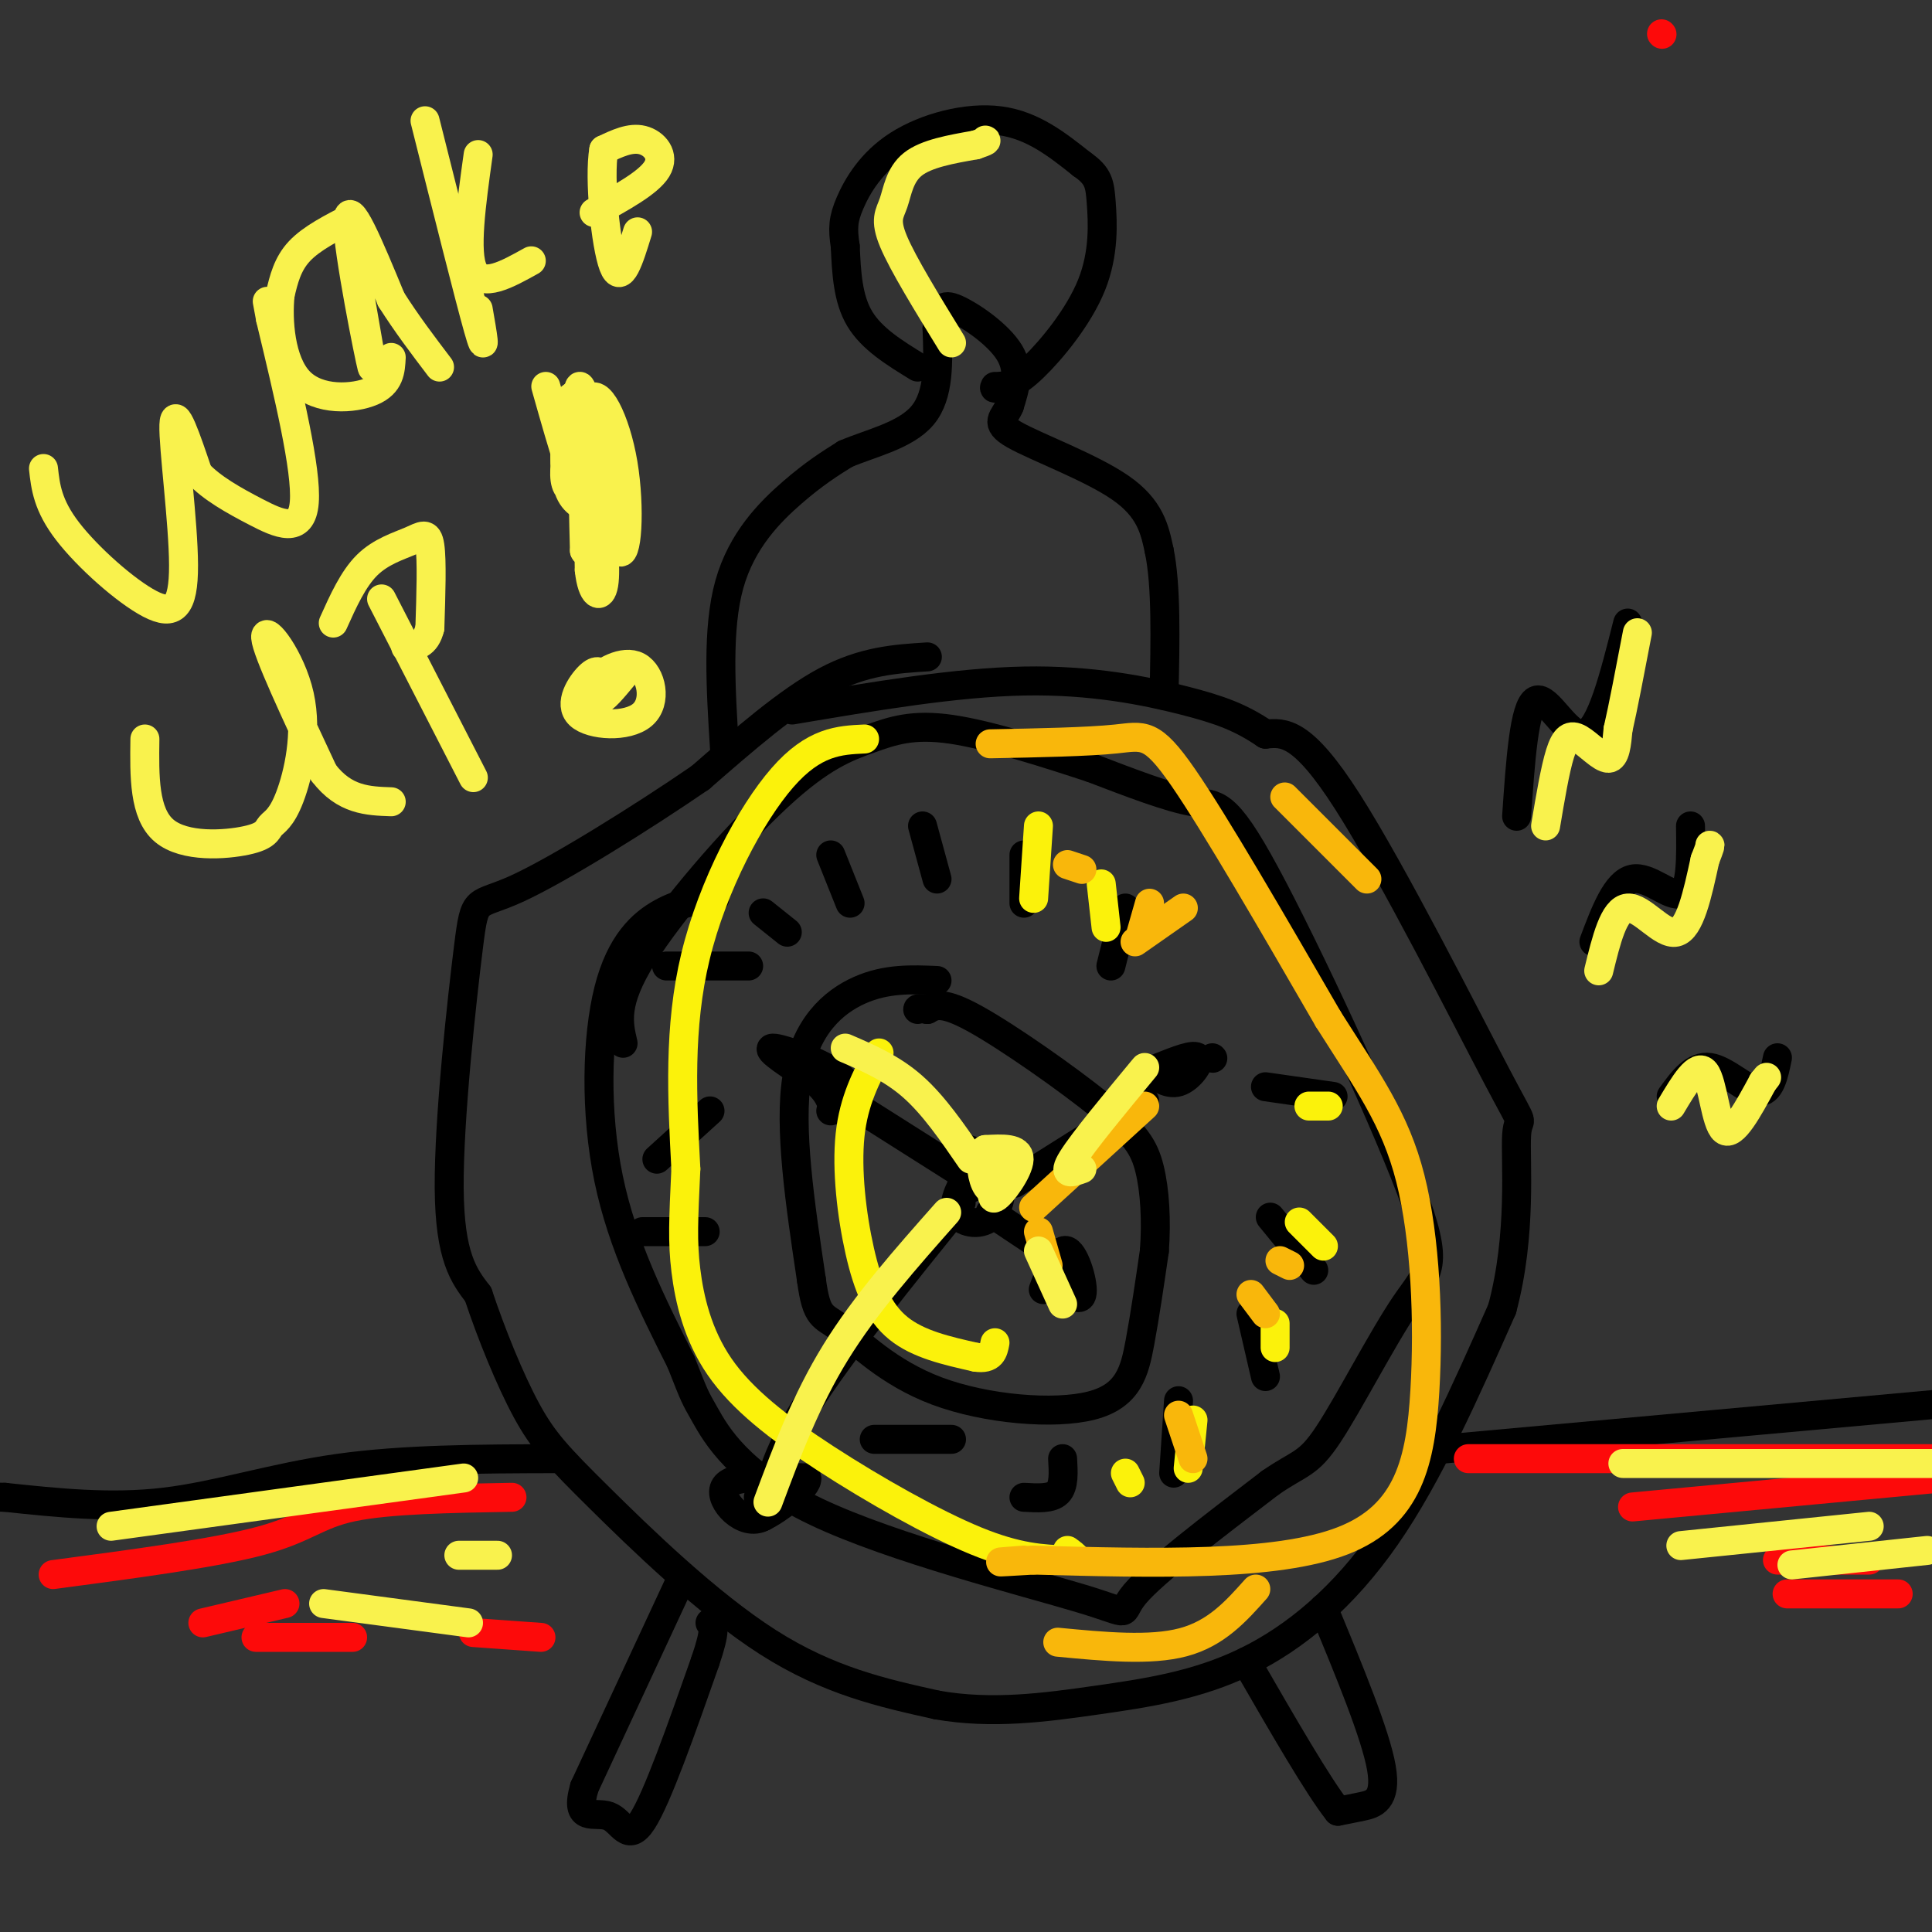 <svg viewBox='0 0 400 400' version='1.1' xmlns='http://www.w3.org/2000/svg' xmlns:xlink='http://www.w3.org/1999/xlink'><rect x="0" y="0" width="400" height="400" fill="#333333" stroke="none"/><g fill='none' stroke='#000000' stroke-width='6' stroke-linecap='round' stroke-linejoin='round'><path d='M192,136c-6.583,0.417 -13.167,0.833 -21,5c-7.833,4.167 -16.917,12.083 -26,20'/><path d='M145,161c-12.105,8.303 -29.368,19.061 -38,23c-8.632,3.939 -8.632,1.061 -10,12c-1.368,10.939 -4.105,35.697 -4,50c0.105,14.303 3.053,18.152 6,22'/><path d='M99,268c2.730,8.185 6.557,17.648 10,24c3.443,6.352 6.504,9.595 15,18c8.496,8.405 22.427,21.973 35,30c12.573,8.027 23.786,10.514 35,13'/><path d='M194,353c11.396,2.005 22.384,0.517 33,-1c10.616,-1.517 20.858,-3.062 31,-8c10.142,-4.938 20.183,-13.268 29,-26c8.817,-12.732 16.408,-29.866 24,-47'/><path d='M311,271c4.195,-15.561 2.681,-30.965 3,-36c0.319,-5.035 2.470,0.298 -4,-12c-6.470,-12.298 -21.563,-42.228 -31,-57c-9.437,-14.772 -13.219,-14.386 -17,-14'/><path d='M262,152c-5.083,-3.440 -9.292,-5.042 -17,-7c-7.708,-1.958 -18.917,-4.274 -33,-4c-14.083,0.274 -31.042,3.137 -48,6'/><path d='M150,155c-0.778,-12.422 -1.556,-24.844 1,-34c2.556,-9.156 8.444,-15.044 13,-19c4.556,-3.956 7.778,-5.978 11,-8'/><path d='M175,94c5.133,-2.222 12.467,-3.778 16,-8c3.533,-4.222 3.267,-11.111 3,-18'/><path d='M194,68c0.714,-4.095 1.000,-5.333 4,-4c3.000,1.333 8.714,5.238 11,9c2.286,3.762 1.143,7.381 0,11'/><path d='M209,84c-0.988,2.560 -3.458,3.458 1,6c4.458,2.542 15.845,6.726 22,11c6.155,4.274 7.077,8.637 8,13'/><path d='M240,114c1.500,7.167 1.250,18.583 1,30'/><path d='M190,76c-4.750,-2.917 -9.500,-5.833 -12,-10c-2.500,-4.167 -2.750,-9.583 -3,-15'/><path d='M175,51c-0.563,-3.740 -0.470,-5.590 1,-9c1.470,-3.410 4.319,-8.380 10,-12c5.681,-3.620 14.195,-5.892 21,-5c6.805,0.892 11.903,4.946 17,9'/><path d='M224,34c3.488,2.432 3.708,4.013 4,8c0.292,3.987 0.656,10.381 -2,17c-2.656,6.619 -8.330,13.463 -12,17c-3.670,3.537 -5.335,3.769 -7,4'/><path d='M207,80c-1.333,0.667 -1.167,0.333 -1,0'/><path d='M141,327c0.000,0.000 -20.000,43.000 -20,43'/><path d='M121,370c-2.226,7.560 2.208,4.958 5,6c2.792,1.042 3.940,5.726 7,1c3.060,-4.726 8.030,-18.863 13,-33'/><path d='M146,344c2.333,-6.833 1.667,-7.417 1,-8'/><path d='M274,333c5.400,13.067 10.800,26.133 12,33c1.200,6.867 -1.800,7.533 -4,8c-2.200,0.467 -3.600,0.733 -5,1'/><path d='M277,375c-4.000,-5.000 -11.500,-18.000 -19,-31'/><path d='M115,302c-15.733,0.044 -31.467,0.089 -45,2c-13.533,1.911 -24.867,5.689 -36,7c-11.133,1.311 -22.067,0.156 -33,-1'/><path d='M1,310c-6.000,-0.167 -4.500,-0.083 -3,0'/><path d='M299,300c0.000,0.000 121.000,-11.000 121,-11'/><path d='M314,169c0.778,-11.422 1.556,-22.844 4,-24c2.444,-1.156 6.556,7.956 10,7c3.444,-0.956 6.222,-11.978 9,-23'/><path d='M330,195c2.311,-6.133 4.622,-12.267 8,-13c3.378,-0.733 7.822,3.933 10,3c2.178,-0.933 2.089,-7.467 2,-14'/><path d='M346,227c2.356,-3.244 4.711,-6.489 8,-6c3.289,0.489 7.511,4.711 10,5c2.489,0.289 3.244,-3.356 4,-7'/><path d='M201,242c-1.962,3.432 -3.923,6.864 -3,9c0.923,2.136 4.732,2.974 7,1c2.268,-1.974 2.995,-6.762 1,-10c-1.995,-3.238 -6.713,-4.925 -8,-4c-1.287,0.925 0.856,4.463 3,8'/><path d='M204,246c0.000,0.000 -30.000,-19.000 -30,-19'/><path d='M172,230c2.600,-2.133 5.200,-4.267 2,-7c-3.200,-2.733 -12.200,-6.067 -14,-6c-1.800,0.067 3.600,3.533 9,7'/><path d='M169,224c2.000,1.833 2.500,2.917 3,4'/><path d='M210,245c0.000,0.000 27.000,-17.000 27,-17'/><path d='M237,221c2.333,1.867 4.667,3.733 7,3c2.333,-0.733 4.667,-4.067 4,-5c-0.667,-0.933 -4.333,0.533 -8,2'/><path d='M199,249c-12.583,15.583 -25.167,31.167 -32,42c-6.833,10.833 -7.917,16.917 -9,23'/><path d='M158,314c-3.933,2.333 -9.267,-3.333 -8,-6c1.267,-2.667 9.133,-2.333 17,-2'/><path d='M167,306c0.644,1.644 -6.244,6.756 -9,8c-2.756,1.244 -1.378,-1.378 0,-4'/><path d='M158,310c-0.167,-0.667 -0.583,-0.333 -1,0'/><path d='M205,251c0.000,0.000 12.000,8.000 12,8'/><path d='M216,267c1.644,-4.444 3.289,-8.889 5,-8c1.711,0.889 3.489,7.111 3,9c-0.489,1.889 -3.244,-0.556 -6,-3'/><path d='M218,265c-1.000,-0.500 -0.500,-0.250 0,0'/><path d='M194,203c-5.244,-0.222 -10.489,-0.444 -16,2c-5.511,2.444 -11.289,7.556 -13,18c-1.711,10.444 0.644,26.222 3,42'/><path d='M168,265c1.089,8.062 2.311,7.215 6,10c3.689,2.785 9.844,9.200 20,13c10.156,3.800 24.311,4.985 32,3c7.689,-1.985 8.911,-7.138 10,-13c1.089,-5.862 2.044,-12.431 3,-19'/><path d='M239,259c0.461,-6.282 0.113,-12.488 -1,-17c-1.113,-4.512 -2.992,-7.330 -10,-13c-7.008,-5.670 -19.145,-14.191 -26,-18c-6.855,-3.809 -8.427,-2.904 -10,-2'/><path d='M192,209c-2.000,-0.333 -2.000,-0.167 -2,0'/><path d='M148,186c-3.494,0.393 -6.988,0.786 -11,3c-4.012,2.214 -8.542,6.250 -11,16c-2.458,9.750 -2.845,25.214 0,39c2.845,13.786 8.923,25.893 15,38'/><path d='M141,282c2.927,7.433 2.746,7.017 5,11c2.254,3.983 6.944,12.367 23,20c16.056,7.633 43.476,14.517 55,18c11.524,3.483 7.150,3.567 11,-1c3.850,-4.567 15.925,-13.783 28,-23'/><path d='M263,307c6.213,-4.307 7.745,-3.576 12,-10c4.255,-6.424 11.231,-20.003 16,-27c4.769,-6.997 7.330,-7.412 1,-24c-6.330,-16.588 -21.550,-49.351 -30,-65c-8.450,-15.649 -10.128,-14.186 -15,-15c-4.872,-0.814 -12.936,-3.907 -21,-7'/><path d='M226,159c-8.978,-2.947 -20.922,-6.815 -29,-8c-8.078,-1.185 -12.289,0.311 -17,2c-4.711,1.689 -9.922,3.570 -19,12c-9.078,8.430 -22.022,23.409 -28,33c-5.978,9.591 -4.989,13.796 -4,18'/><path d='M191,171c0.000,0.000 3.000,11.000 3,11'/><path d='M212,177c0.000,0.000 0.000,10.000 0,10'/><path d='M233,188c0.000,0.000 -3.000,12.000 -3,12'/><path d='M251,219c0.000,0.000 0.100,0.100 0.1,0.1'/><path d='M262,225c0.000,0.000 14.000,2.000 14,2'/><path d='M263,252c0.000,0.000 9.000,11.000 9,11'/><path d='M259,272c0.000,0.000 3.000,13.000 3,13'/><path d='M244,290c0.000,0.000 -1.000,15.000 -1,15'/><path d='M220,302c0.167,2.833 0.333,5.667 -1,7c-1.333,1.333 -4.167,1.167 -7,1'/><path d='M197,298c0.000,0.000 -16.000,0.000 -16,0'/><path d='M133,255c0.000,0.000 13.000,0.000 13,0'/><path d='M136,240c0.000,0.000 11.000,-10.000 11,-10'/><path d='M138,200c0.000,0.000 17.000,0.000 17,0'/><path d='M158,189c0.000,0.000 5.000,4.000 5,4'/><path d='M172,177c0.000,0.000 4.000,10.000 4,10'/></g>
<g fill='none' stroke='#FBF20B' stroke-width='6' stroke-linecap='round' stroke-linejoin='round'><path d='M179,153c-5.222,0.244 -10.444,0.489 -17,8c-6.556,7.511 -14.444,22.289 -18,37c-3.556,14.711 -2.778,29.356 -2,44'/><path d='M142,242c-0.493,10.589 -0.726,15.061 0,21c0.726,5.939 2.411,13.344 7,20c4.589,6.656 12.082,12.561 22,19c9.918,6.439 22.262,13.411 31,17c8.738,3.589 13.869,3.794 19,4'/><path d='M221,323c3.167,0.333 1.583,-0.833 0,-2'/><path d='M182,218c-2.619,4.911 -5.238,9.821 -6,17c-0.762,7.179 0.333,16.625 2,24c1.667,7.375 3.905,12.679 8,16c4.095,3.321 10.048,4.661 16,6'/><path d='M202,281c3.333,0.500 3.667,-1.250 4,-3'/><path d='M215,171c0.000,0.000 -1.000,15.000 -1,15'/><path d='M228,183c0.000,0.000 1.000,9.000 1,9'/><path d='M271,229c0.000,0.000 4.000,0.000 4,0'/><path d='M269,253c0.000,0.000 5.000,5.000 5,5'/><path d='M264,274c0.000,0.000 0.000,5.000 0,5'/><path d='M247,294c0.000,0.000 -1.000,10.000 -1,10'/><path d='M233,305c0.000,0.000 1.000,2.000 1,2'/></g>
<g fill='none' stroke='#FD0A0A' stroke-width='6' stroke-linecap='round' stroke-linejoin='round'><path d='M344,7c0.000,0.000 0.100,0.100 0.1,0.1'/><path d='M106,310c-12.778,0.222 -25.556,0.444 -33,2c-7.444,1.556 -9.556,4.444 -19,7c-9.444,2.556 -26.222,4.778 -43,7'/><path d='M304,302c0.000,0.000 96.000,0.000 96,0'/><path d='M42,336c0.000,0.000 17.000,-4.000 17,-4'/><path d='M53,339c0.000,0.000 20.000,0.000 20,0'/><path d='M98,338c0.000,0.000 14.000,1.000 14,1'/><path d='M338,312c0.000,0.000 64.000,-6.000 64,-6'/><path d='M368,323c0.000,0.000 19.000,0.000 19,0'/><path d='M370,330c0.000,0.000 23.000,0.000 23,0'/></g>
<g fill='none' stroke='#F9B70B' stroke-width='6' stroke-linecap='round' stroke-linejoin='round'><path d='M205,154c10.089,-0.200 20.178,-0.400 26,-1c5.822,-0.600 7.378,-1.600 14,8c6.622,9.600 18.311,29.800 30,50'/><path d='M275,211c8.242,13.024 13.848,20.584 17,33c3.152,12.416 3.848,29.689 3,44c-0.848,14.311 -3.242,25.660 -17,31c-13.758,5.340 -38.879,4.670 -64,4'/><path d='M214,323c-11.000,0.667 -6.500,0.333 -2,0'/><path d='M244,293c0.000,0.000 3.000,9.000 3,9'/><path d='M259,268c0.000,0.000 3.000,4.000 3,4'/><path d='M265,261c0.000,0.000 2.000,1.000 2,1'/><path d='M235,195c0.000,0.000 10.000,-7.000 10,-7'/><path d='M236,194c0.000,0.000 2.000,-7.000 2,-7'/><path d='M224,180c0.000,0.000 -3.000,-1.000 -3,-1'/><path d='M214,250c0.000,0.000 23.000,-21.000 23,-21'/><path d='M215,255c0.000,0.000 2.000,7.000 2,7'/><path d='M266,165c0.000,0.000 17.000,17.000 17,17'/><path d='M219,340c9.583,0.917 19.167,1.833 26,0c6.833,-1.833 10.917,-6.417 15,-11'/></g>
<g fill='none' stroke='#F9F24D' stroke-width='6' stroke-linecap='round' stroke-linejoin='round'><path d='M207,241c-1.133,3.800 -2.267,7.600 -1,7c1.267,-0.600 4.933,-5.600 5,-8c0.067,-2.400 -3.467,-2.200 -7,-2'/><path d='M204,238c-1.250,1.167 -0.875,5.083 0,7c0.875,1.917 2.250,1.833 3,1c0.750,-0.833 0.875,-2.417 1,-4'/><path d='M201,240c-3.833,-5.583 -7.667,-11.167 -12,-15c-4.333,-3.833 -9.167,-5.917 -14,-8'/><path d='M196,251c-8.417,9.500 -16.833,19.000 -23,29c-6.167,10.000 -10.083,20.500 -14,31'/><path d='M224,242c-2.083,0.750 -4.167,1.500 -2,-2c2.167,-3.500 8.583,-11.250 15,-19'/><path d='M215,259c0.000,0.000 5.000,11.000 5,11'/><path d='M197,71c-5.030,-8.185 -10.060,-16.369 -12,-21c-1.940,-4.631 -0.792,-5.708 0,-8c0.792,-2.292 1.226,-5.798 4,-8c2.774,-2.202 7.887,-3.101 13,-4'/><path d='M202,30c2.500,-0.833 2.250,-0.917 2,-1'/><path d='M320,171c0.982,-5.845 1.964,-11.690 3,-15c1.036,-3.310 2.125,-4.083 4,-3c1.875,1.083 4.536,4.024 6,4c1.464,-0.024 1.732,-3.012 2,-6'/><path d='M335,151c1.000,-4.333 2.500,-12.167 4,-20'/><path d='M331,201c1.556,-6.378 3.111,-12.756 6,-13c2.889,-0.244 7.111,5.644 10,5c2.889,-0.644 4.444,-7.822 6,-15'/><path d='M353,178c1.167,-3.000 1.083,-3.000 1,-3'/><path d='M346,229c2.689,-4.511 5.378,-9.022 7,-7c1.622,2.022 2.178,10.578 4,12c1.822,1.422 4.911,-4.289 8,-10'/><path d='M365,224c1.333,-1.667 0.667,-0.833 0,0'/><path d='M96,306c0.000,0.000 -73.000,10.000 -73,10'/><path d='M97,336c0.000,0.000 -30.000,-4.000 -30,-4'/><path d='M103,322c0.000,0.000 -8.000,0.000 -8,0'/><path d='M336,303c0.000,0.000 76.000,0.000 76,0'/><path d='M348,320c0.000,0.000 39.000,-4.000 39,-4'/><path d='M371,324c0.000,0.000 28.000,-3.000 28,-3'/><path d='M9,97c0.424,3.801 0.848,7.601 5,13c4.152,5.399 12.030,12.396 17,15c4.970,2.604 7.030,0.817 7,-8c-0.030,-8.817 -2.152,-24.662 -2,-29c0.152,-4.338 2.576,2.831 5,10'/><path d='M41,98c2.810,3.024 7.333,5.583 12,8c4.667,2.417 9.476,4.690 10,-2c0.524,-6.690 -3.238,-22.345 -7,-38'/><path d='M56,66c-1.167,-6.333 -0.583,-3.167 0,0'/><path d='M75,55c-1.500,-4.970 -3.000,-9.940 -2,-3c1.000,6.940 4.500,25.792 4,24c-0.500,-1.792 -5.000,-24.226 -5,-30c0.000,-5.774 4.500,5.113 9,16'/><path d='M81,62c3.167,5.000 6.583,9.500 10,14'/><path d='M88,25c4.583,18.250 9.167,36.500 11,43c1.833,6.500 0.917,1.250 0,-4'/><path d='M99,32c-1.417,10.167 -2.833,20.333 -1,24c1.833,3.667 6.917,0.833 12,-2'/><path d='M123,44c5.644,-3.089 11.289,-6.178 13,-9c1.711,-2.822 -0.511,-5.378 -3,-6c-2.489,-0.622 -5.244,0.689 -8,2'/><path d='M125,31c-1.022,5.956 0.422,19.844 2,24c1.578,4.156 3.289,-1.422 5,-7'/><path d='M73,45c-4.250,2.167 -8.500,4.333 -11,7c-2.500,2.667 -3.250,5.833 -4,9'/><path d='M58,61c-0.560,5.262 0.042,13.917 4,18c3.958,4.083 11.274,3.595 15,2c3.726,-1.595 3.863,-4.298 4,-7'/><path d='M30,153c-0.106,7.726 -0.211,15.452 4,19c4.211,3.548 12.740,2.918 17,2c4.260,-0.918 4.252,-2.124 5,-3c0.748,-0.876 2.252,-1.420 4,-6c1.748,-4.580 3.740,-13.195 2,-21c-1.740,-7.805 -7.211,-14.802 -7,-12c0.211,2.802 6.106,15.401 12,28'/><path d='M67,160c4.333,5.667 9.167,5.833 14,6'/><path d='M79,124c0.000,0.000 19.000,37.000 19,37'/><path d='M69,129c2.060,-4.577 4.119,-9.155 7,-12c2.881,-2.845 6.583,-3.958 9,-5c2.417,-1.042 3.548,-2.012 4,1c0.452,3.012 0.226,10.006 0,17'/><path d='M89,130c-0.833,3.500 -2.917,3.750 -5,4'/><path d='M113,80c3.548,12.548 7.095,25.095 10,28c2.905,2.905 5.167,-3.833 4,-11c-1.167,-7.167 -5.762,-14.762 -8,-15c-2.238,-0.238 -2.119,6.881 -2,14'/><path d='M117,96c-0.285,3.507 0.001,5.274 2,6c1.999,0.726 5.711,0.411 6,-5c0.289,-5.411 -2.845,-15.918 -5,-16c-2.155,-0.082 -3.330,10.262 -3,16c0.330,5.738 2.165,6.869 4,8'/><path d='M121,105c0.044,-5.822 -1.844,-24.378 -1,-25c0.844,-0.622 4.422,16.689 8,34'/><path d='M128,114c1.869,2.333 2.542,-8.833 1,-18c-1.542,-9.167 -5.298,-16.333 -7,-13c-1.702,3.333 -1.351,17.167 -1,31'/><path d='M121,114c1.429,2.917 5.500,-5.292 6,-12c0.500,-6.708 -2.571,-11.917 -4,-9c-1.429,2.917 -1.214,13.958 -1,25'/><path d='M122,118c0.556,5.356 2.444,6.244 3,3c0.556,-3.244 -0.222,-10.622 -1,-18'/><path d='M125,140c-0.659,-0.820 -1.317,-1.640 -3,0c-1.683,1.640 -4.390,5.741 -2,8c2.390,2.259 9.878,2.678 13,0c3.122,-2.678 1.879,-8.452 -1,-10c-2.879,-1.548 -7.394,1.129 -9,3c-1.606,1.871 -0.303,2.935 1,4'/><path d='M124,145c1.000,-0.167 3.000,-2.583 5,-5'/></g>
</svg>